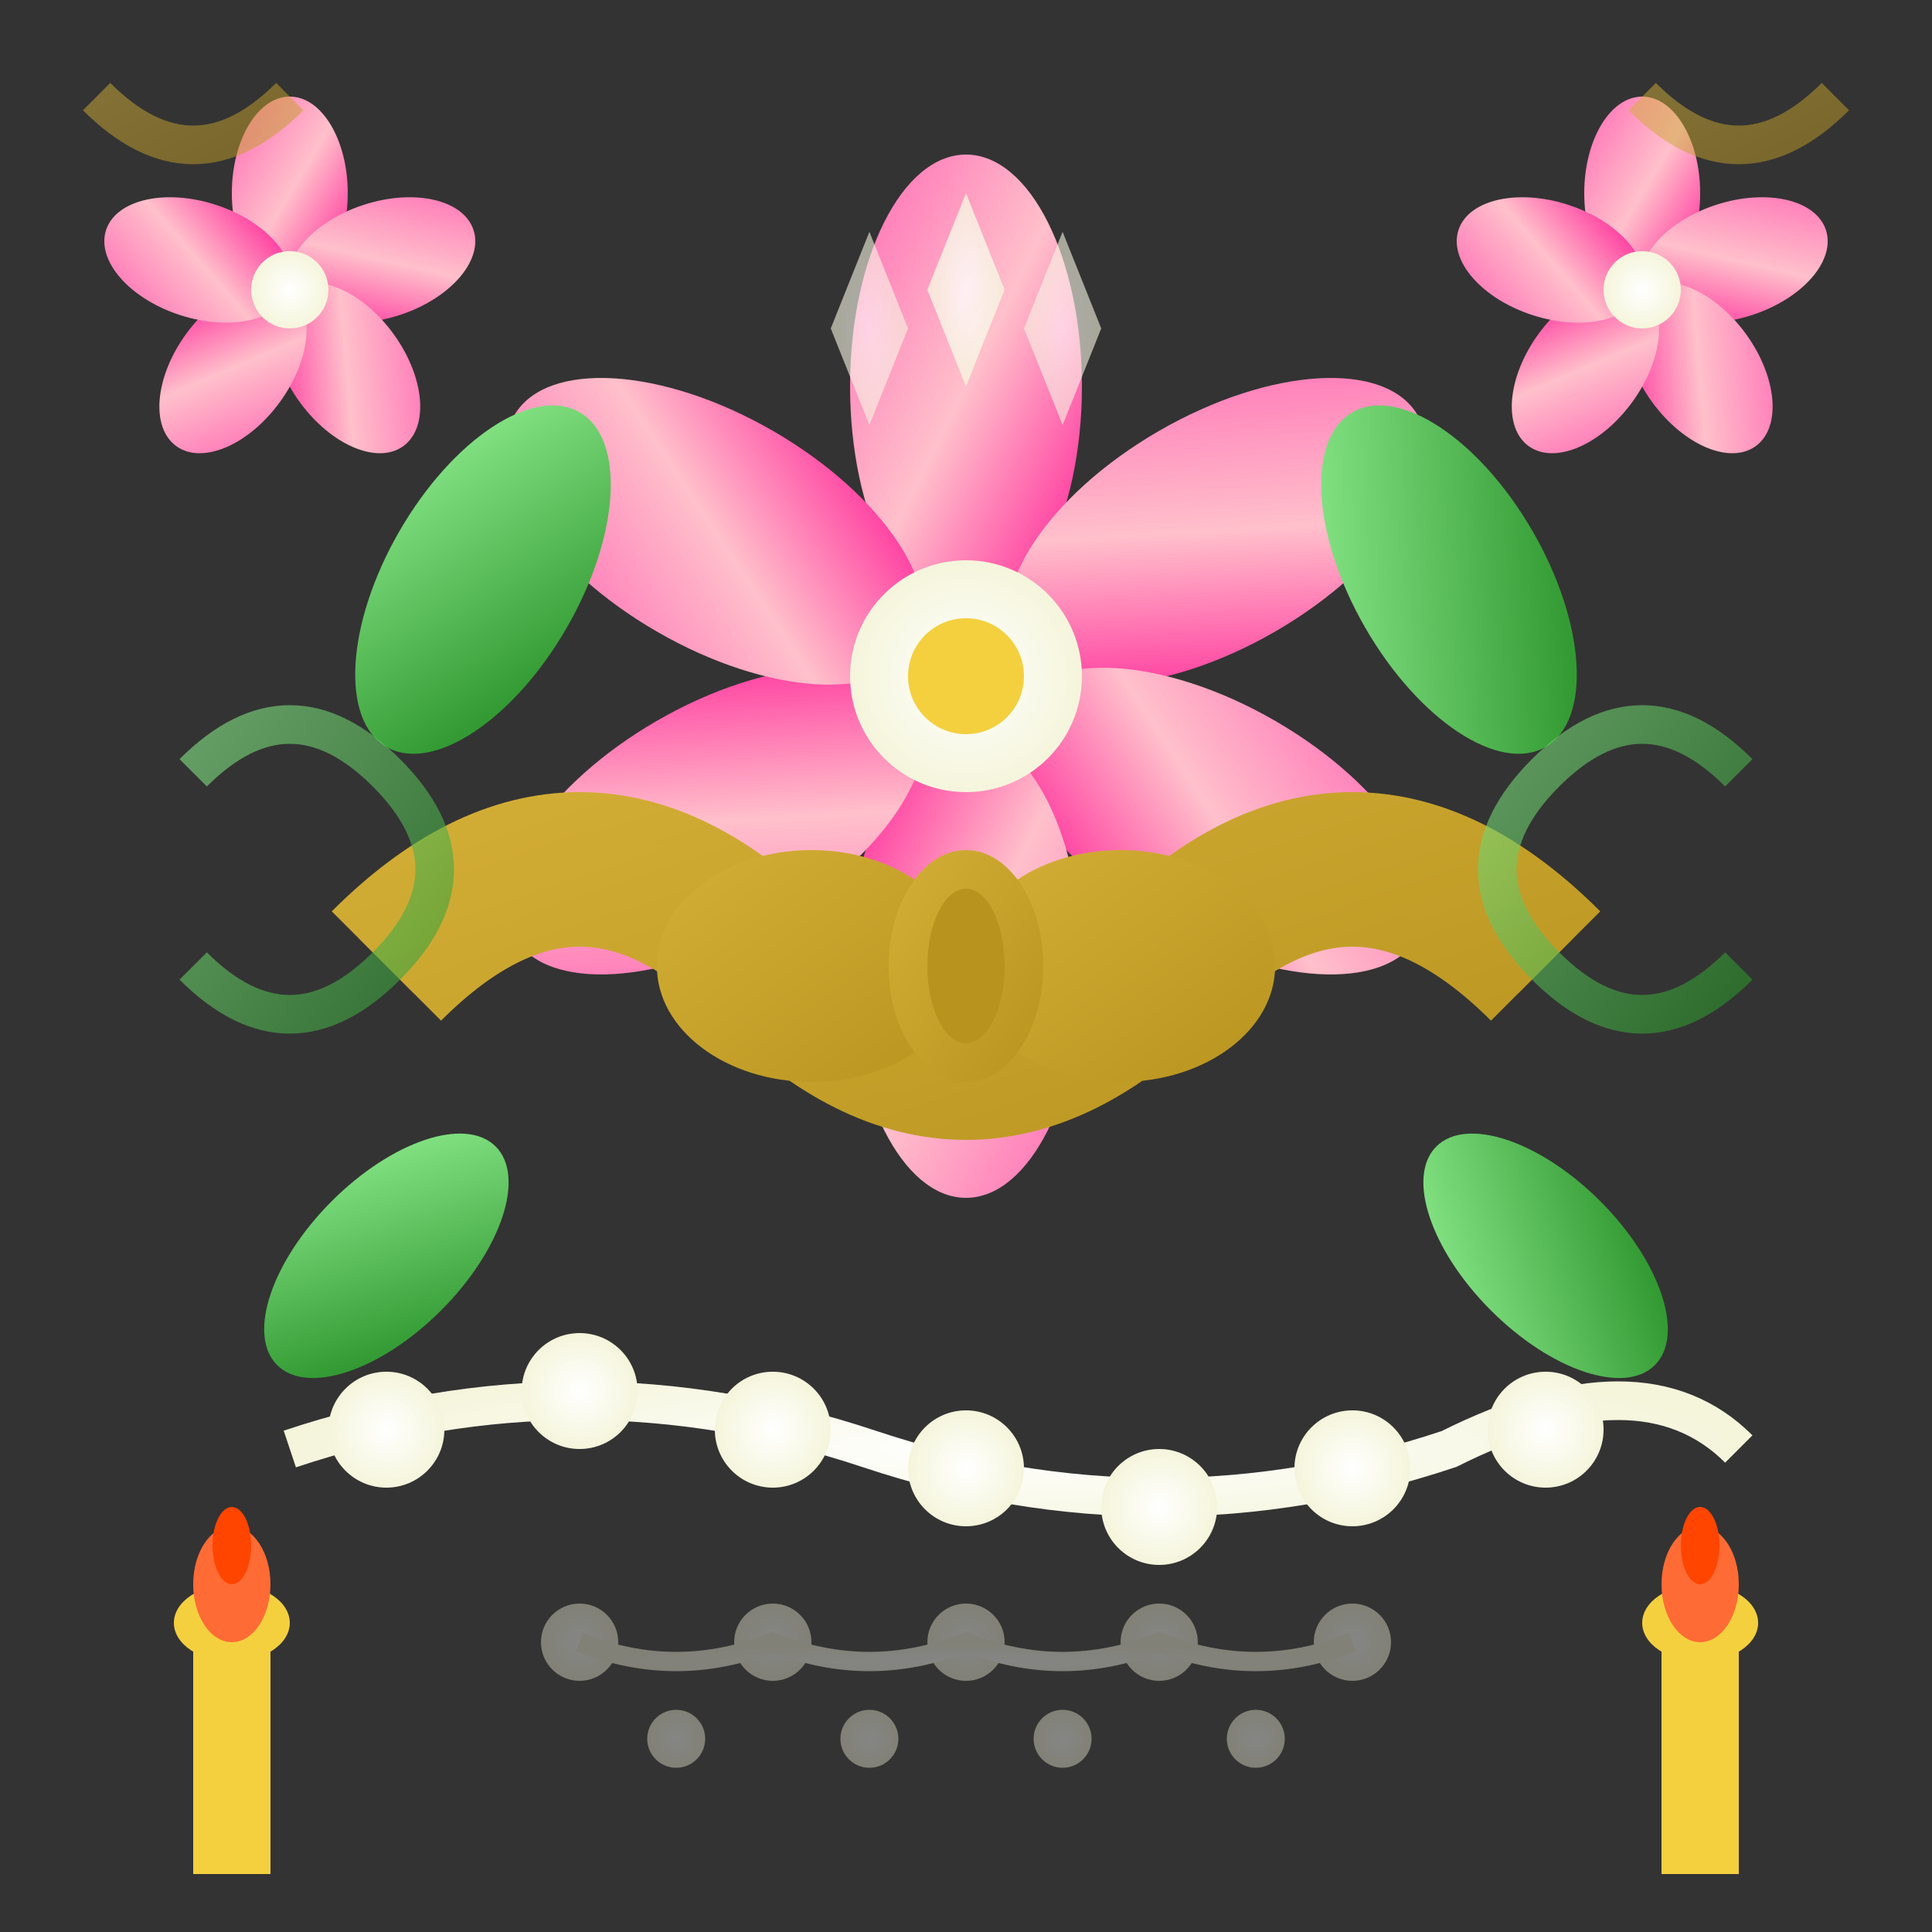 <svg xmlns="http://www.w3.org/2000/svg" viewBox="0 0 100 100" width="100" height="100">
    <rect x="0" y="0" width="100" height="100" fill="#333333" stroke="none"/>
    <defs>
        <linearGradient id="flowerGradient" x1="0%" y1="0%" x2="100%" y2="100%">
            <stop offset="0%" style="stop-color:#ff69b4;stop-opacity:1" />
            <stop offset="50%" style="stop-color:#ffc0cb;stop-opacity:1" />
            <stop offset="100%" style="stop-color:#ff1493;stop-opacity:1" />
        </linearGradient>
        <linearGradient id="leafGradient" x1="0%" y1="0%" x2="100%" y2="100%">
            <stop offset="0%" style="stop-color:#90ee90;stop-opacity:1" />
            <stop offset="100%" style="stop-color:#228b22;stop-opacity:1" />
        </linearGradient>
        <linearGradient id="ribbonGradient" x1="0%" y1="0%" x2="100%" y2="100%">
            <stop offset="0%" style="stop-color:#d4af37;stop-opacity:1" />
            <stop offset="100%" style="stop-color:#b8941f;stop-opacity:1" />
        </linearGradient>
        <radialGradient id="pearlGradient" cx="50%" cy="50%" r="50%">
            <stop offset="0%" style="stop-color:#ffffff;stop-opacity:1" />
            <stop offset="100%" style="stop-color:#f5f5dc;stop-opacity:1" />
        </radialGradient>
    </defs>
    
    <!-- Main decorative flower -->
    <g transform="translate(50,35)">
        <!-- Petals -->
        <ellipse cx="0" cy="-15" rx="6" ry="12" fill="url(#flowerGradient)" transform="rotate(0)"/>
        <ellipse cx="0" cy="-15" rx="6" ry="12" fill="url(#flowerGradient)" transform="rotate(60)"/>
        <ellipse cx="0" cy="-15" rx="6" ry="12" fill="url(#flowerGradient)" transform="rotate(120)"/>
        <ellipse cx="0" cy="-15" rx="6" ry="12" fill="url(#flowerGradient)" transform="rotate(180)"/>
        <ellipse cx="0" cy="-15" rx="6" ry="12" fill="url(#flowerGradient)" transform="rotate(240)"/>
        <ellipse cx="0" cy="-15" rx="6" ry="12" fill="url(#flowerGradient)" transform="rotate(300)"/>
        
        <!-- Center -->
        <circle cx="0" cy="0" r="6" fill="url(#pearlGradient)"/>
        <circle cx="0" cy="0" r="3" fill="#f4d03f"/>
    </g>
    
    <!-- Decorative ribbon -->
    <path d="M20 50 Q30 40 40 50 Q50 60 60 50 Q70 40 80 50" 
          fill="none" stroke="url(#ribbonGradient)" stroke-width="8"/>
    <path d="M20 50 Q30 40 40 50 Q50 60 60 50 Q70 40 80 50" 
          fill="none" stroke="url(#ribbonGradient)" stroke-width="4" opacity="0.6"/>
    
    <!-- Ribbon bow -->
    <g transform="translate(50,50)">
        <ellipse cx="-8" cy="0" rx="8" ry="6" fill="url(#ribbonGradient)"/>
        <ellipse cx="8" cy="0" rx="8" ry="6" fill="url(#ribbonGradient)"/>
        <ellipse cx="0" cy="0" rx="4" ry="6" fill="url(#ribbonGradient)"/>
        <ellipse cx="0" cy="0" rx="2" ry="4" fill="#b8941f"/>
    </g>
    
    <!-- Leaf decorations -->
    <ellipse cx="25" cy="30" rx="5" ry="10" fill="url(#leafGradient)" transform="rotate(30 25 30)"/>
    <ellipse cx="75" cy="30" rx="5" ry="10" fill="url(#leafGradient)" transform="rotate(-30 75 30)"/>
    <ellipse cx="20" cy="65" rx="4" ry="8" fill="url(#leafGradient)" transform="rotate(45 20 65)"/>
    <ellipse cx="80" cy="65" rx="4" ry="8" fill="url(#leafGradient)" transform="rotate(-45 80 65)"/>
    
    <!-- Pearl string -->
    <path d="M15 75 Q30 70 45 75 Q60 80 75 75 Q85 70 90 75" 
          fill="none" stroke="url(#pearlGradient)" stroke-width="2"/>
    
    <!-- Individual pearls -->
    <circle cx="20" cy="74" r="3" fill="url(#pearlGradient)"/>
    <circle cx="30" cy="72" r="3" fill="url(#pearlGradient)"/>
    <circle cx="40" cy="74" r="3" fill="url(#pearlGradient)"/>
    <circle cx="50" cy="76" r="3" fill="url(#pearlGradient)"/>
    <circle cx="60" cy="78" r="3" fill="url(#pearlGradient)"/>
    <circle cx="70" cy="76" r="3" fill="url(#pearlGradient)"/>
    <circle cx="80" cy="74" r="3" fill="url(#pearlGradient)"/>
    
    <!-- Small decorative flowers -->
    <g transform="translate(15,15)">
        <ellipse cx="0" cy="-5" rx="3" ry="5" fill="url(#flowerGradient)" transform="rotate(0)"/>
        <ellipse cx="0" cy="-5" rx="3" ry="5" fill="url(#flowerGradient)" transform="rotate(72)"/>
        <ellipse cx="0" cy="-5" rx="3" ry="5" fill="url(#flowerGradient)" transform="rotate(144)"/>
        <ellipse cx="0" cy="-5" rx="3" ry="5" fill="url(#flowerGradient)" transform="rotate(216)"/>
        <ellipse cx="0" cy="-5" rx="3" ry="5" fill="url(#flowerGradient)" transform="rotate(288)"/>
        <circle cx="0" cy="0" r="2" fill="url(#pearlGradient)"/>
    </g>
    
    <g transform="translate(85,15)">
        <ellipse cx="0" cy="-5" rx="3" ry="5" fill="url(#flowerGradient)" transform="rotate(0)"/>
        <ellipse cx="0" cy="-5" rx="3" ry="5" fill="url(#flowerGradient)" transform="rotate(72)"/>
        <ellipse cx="0" cy="-5" rx="3" ry="5" fill="url(#flowerGradient)" transform="rotate(144)"/>
        <ellipse cx="0" cy="-5" rx="3" ry="5" fill="url(#flowerGradient)" transform="rotate(216)"/>
        <ellipse cx="0" cy="-5" rx="3" ry="5" fill="url(#flowerGradient)" transform="rotate(288)"/>
        <circle cx="0" cy="0" r="2" fill="url(#pearlGradient)"/>
    </g>
    
    <!-- Decorative swirls -->
    <path d="M10 40 Q15 35 20 40 Q25 45 20 50 Q15 55 10 50" 
          fill="none" stroke="url(#leafGradient)" stroke-width="2" opacity="0.6"/>
    <path d="M90 40 Q85 35 80 40 Q75 45 80 50 Q85 55 90 50" 
          fill="none" stroke="url(#leafGradient)" stroke-width="2" opacity="0.6"/>
    
    <!-- Decorative lace pattern -->
    <g opacity="0.4">
        <circle cx="30" cy="85" r="2" fill="url(#pearlGradient)"/>
        <circle cx="35" cy="90" r="1.5" fill="url(#pearlGradient)"/>
        <circle cx="40" cy="85" r="2" fill="url(#pearlGradient)"/>
        <circle cx="45" cy="90" r="1.5" fill="url(#pearlGradient)"/>
        <circle cx="50" cy="85" r="2" fill="url(#pearlGradient)"/>
        <circle cx="55" cy="90" r="1.5" fill="url(#pearlGradient)"/>
        <circle cx="60" cy="85" r="2" fill="url(#pearlGradient)"/>
        <circle cx="65" cy="90" r="1.5" fill="url(#pearlGradient)"/>
        <circle cx="70" cy="85" r="2" fill="url(#pearlGradient)"/>
        
        <!-- Connecting lines -->
        <path d="M30 85 Q35 87 40 85 Q45 87 50 85 Q55 87 60 85 Q65 87 70 85" 
              fill="none" stroke="url(#pearlGradient)" stroke-width="1"/>
    </g>
    
    <!-- Candle decoration -->
    <rect x="10" y="85" width="4" height="12" fill="#f4d03f"/>
    <ellipse cx="12" cy="84" rx="3" ry="2" fill="#f4d03f"/>
    <ellipse cx="12" cy="82" rx="2" ry="3" fill="#ff6b35"/>
    <ellipse cx="12" cy="80" rx="1" ry="2" fill="#ff4500"/>
    
    <rect x="86" y="85" width="4" height="12" fill="#f4d03f"/>
    <ellipse cx="88" cy="84" rx="3" ry="2" fill="#f4d03f"/>
    <ellipse cx="88" cy="82" rx="2" ry="3" fill="#ff6b35"/>
    <ellipse cx="88" cy="80" rx="1" ry="2" fill="#ff4500"/>
    
    <!-- Decorative border elements -->
    <path d="M5 5 Q10 10 15 5" fill="none" stroke="url(#ribbonGradient)" stroke-width="2" opacity="0.5"/>
    <path d="M85 5 Q90 10 95 5" fill="none" stroke="url(#ribbonGradient)" stroke-width="2" opacity="0.5"/>
    
    <!-- Crystal chandelier elements -->
    <polygon points="50,10 52,15 50,20 48,15" fill="url(#pearlGradient)" opacity="0.8"/>
    <polygon points="45,12 47,17 45,22 43,17" fill="url(#pearlGradient)" opacity="0.6"/>
    <polygon points="55,12 57,17 55,22 53,17" fill="url(#pearlGradient)" opacity="0.6"/>
</svg>
